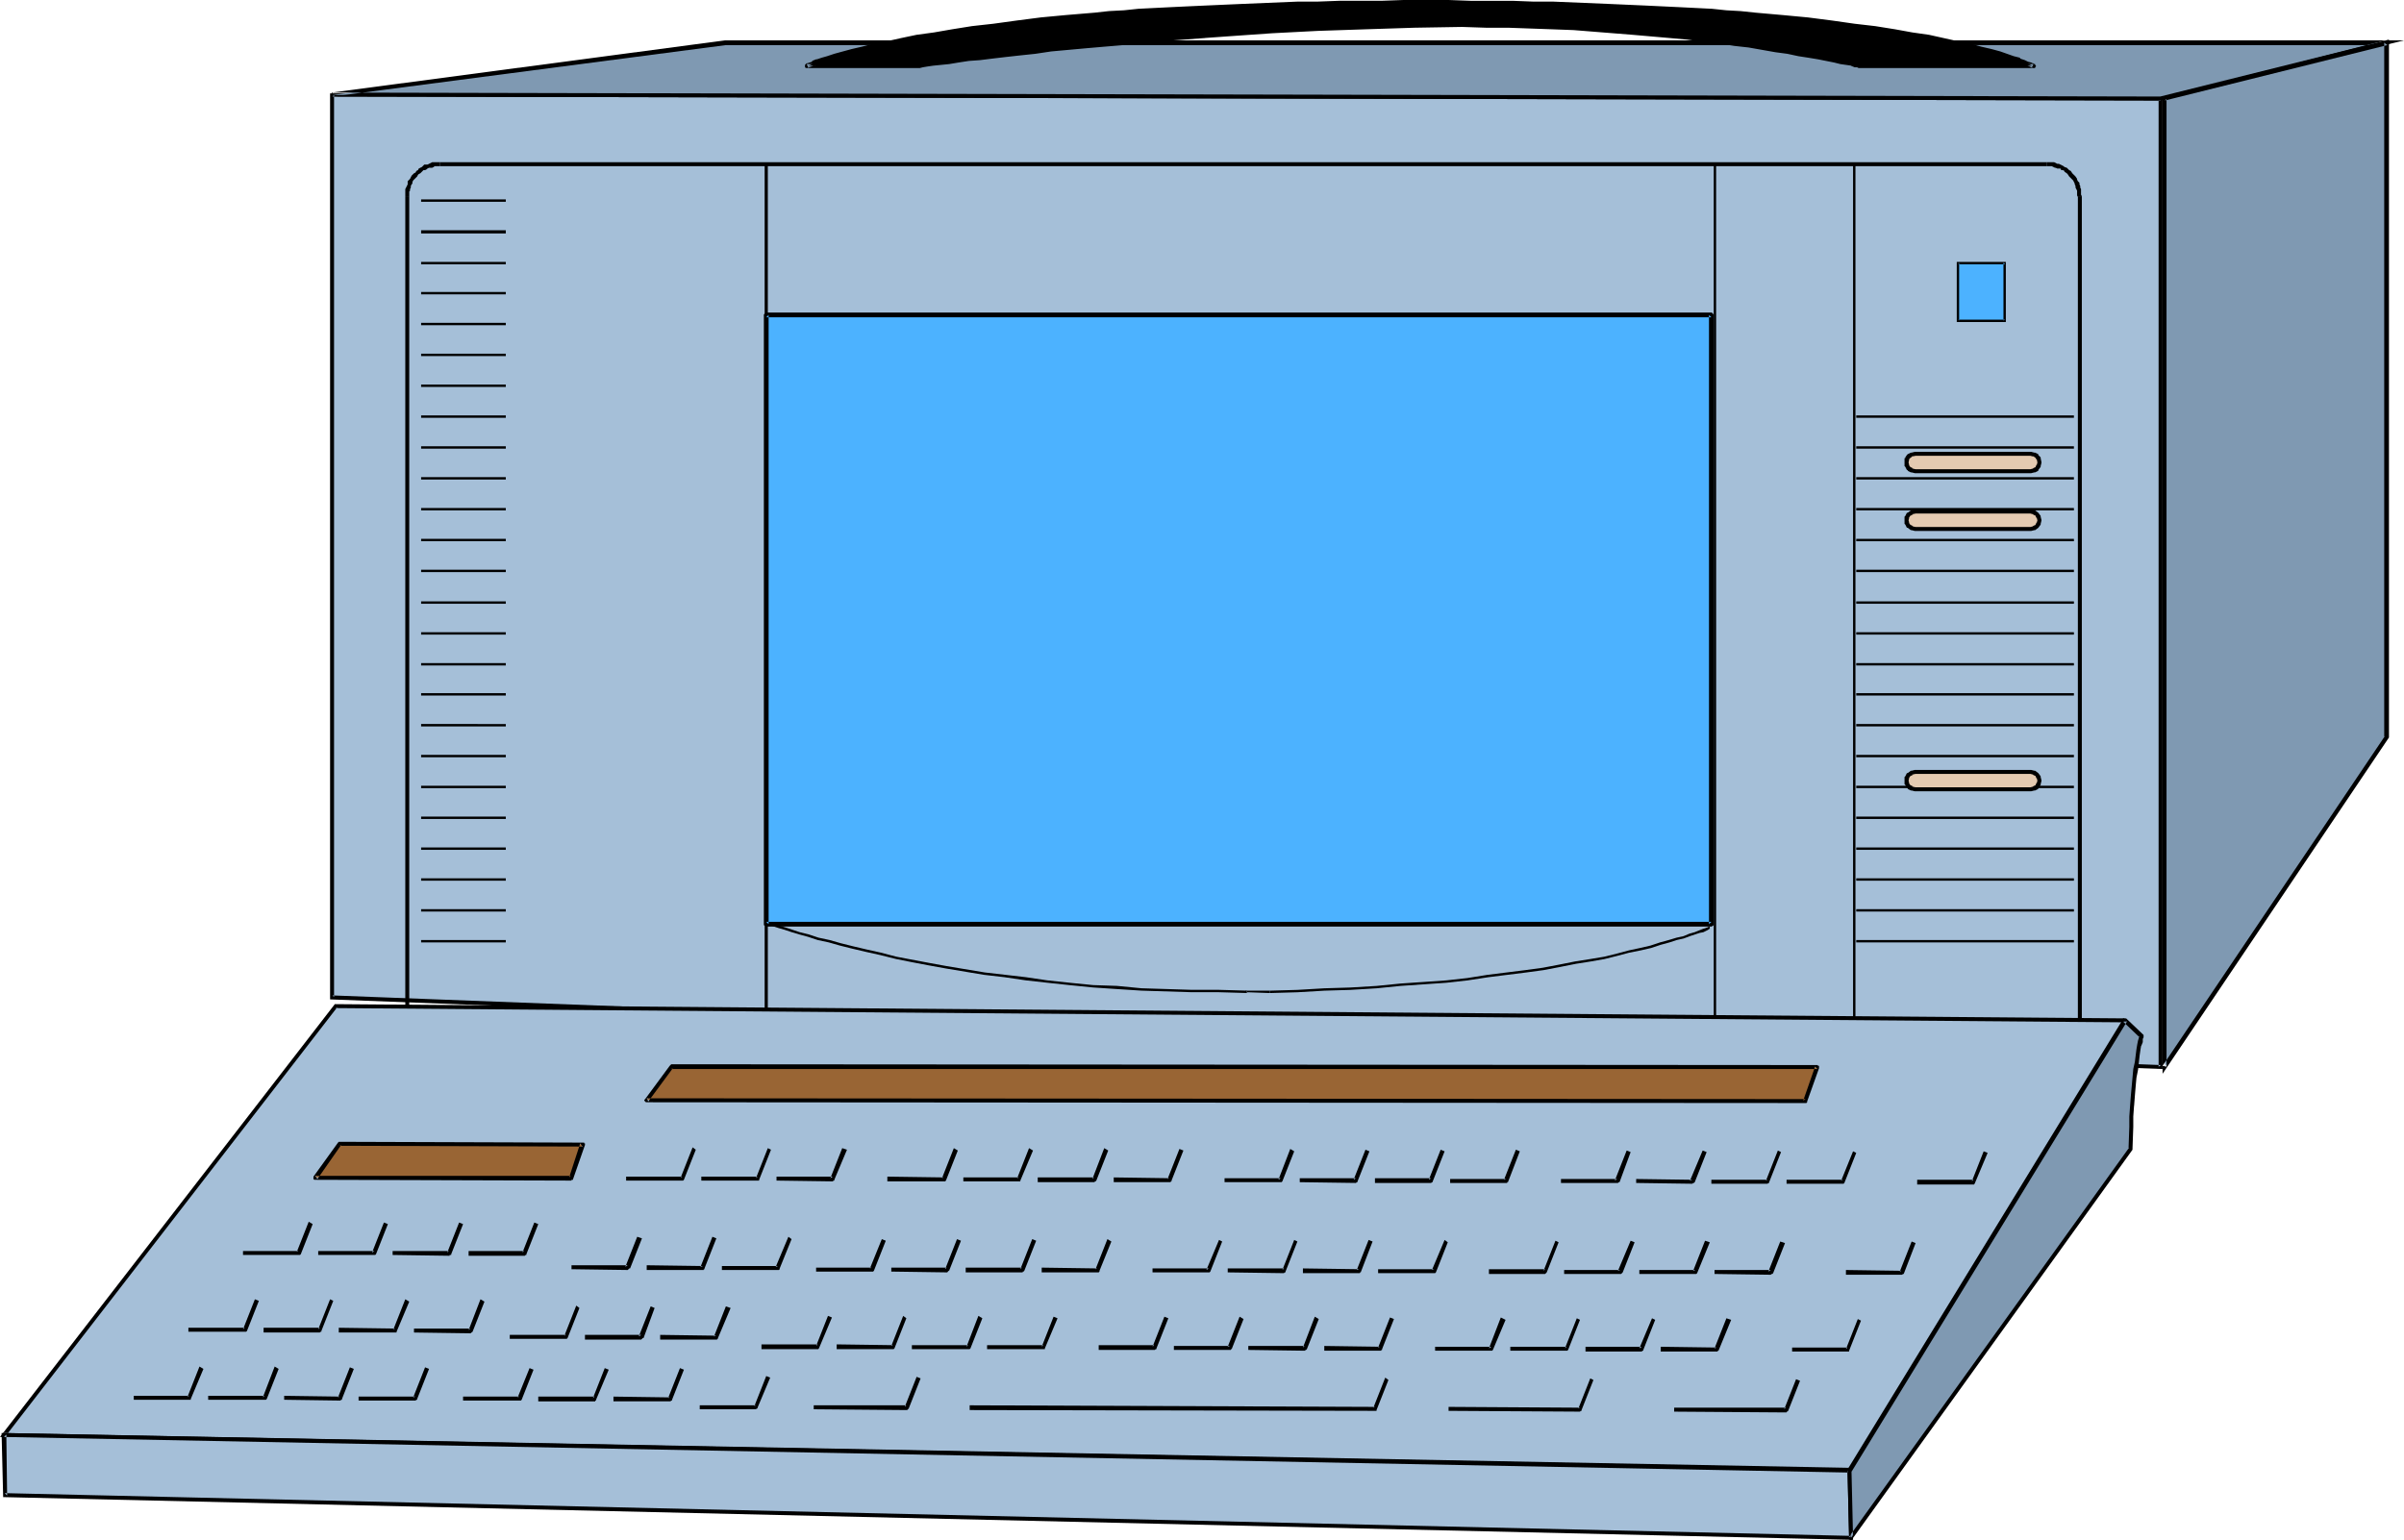 <?xml version="1.0" encoding="UTF-8" standalone="no"?>
<svg
   version="1.0"
   width="129.852mm"
   height="83.2mm"
   id="svg153"
   sodipodi:docname="Chameleon Open.wmf"
   xmlns:inkscape="http://www.inkscape.org/namespaces/inkscape"
   xmlns:sodipodi="http://sodipodi.sourceforge.net/DTD/sodipodi-0.dtd"
   xmlns="http://www.w3.org/2000/svg"
   xmlns:svg="http://www.w3.org/2000/svg">
  <sodipodi:namedview
     id="namedview153"
     pagecolor="#ffffff"
     bordercolor="#000000"
     borderopacity="0.25"
     inkscape:showpageshadow="2"
     inkscape:pageopacity="0.0"
     inkscape:pagecheckerboard="0"
     inkscape:deskcolor="#d1d1d1"
     inkscape:document-units="mm" />
  <defs
     id="defs1">
    <pattern
       id="WMFhbasepattern"
       patternUnits="userSpaceOnUse"
       width="6"
       height="6"
       x="0"
       y="0" />
  </defs>
  <path
     style="fill:#a5bfd8;fill-opacity:1;fill-rule:evenodd;stroke:none"
     d="M 67.872,203.604 V 19.391 L 441.168,20.199 V 217.824 Z"
     id="path1" />
  <path
     style="fill:#000000;fill-opacity:1;fill-rule:evenodd;stroke:none"
     d="m 67.872,203.281 0.323,0.323 V 19.391 l -0.323,0.323 373.296,0.808 -0.485,-0.323 V 217.824 l 0.485,-0.323 L 67.872,203.281 67.387,204.089 441.491,218.309 V 19.714 L 67.387,19.068 V 204.089 Z"
     id="path2" />
  <path
     style="fill:#7f99b2;fill-opacity:1;fill-rule:evenodd;stroke:none"
     d="M 148.187,8.726 67.872,19.391 441.168,20.199 487.223,8.726 Z"
     id="path3" />
  <path
     style="fill:#000000;fill-opacity:1;fill-rule:evenodd;stroke:none"
     d="m 148.187,8.241 h -0.162 L 67.71,18.906 67.872,19.714 441.168,20.522 490.779,8.241 H 148.187 v 0.97 h 339.036 l -0.162,-0.97 -46.056,11.473 h 0.162 L 67.872,18.906 v 0.808 L 148.187,9.211 v 0 z"
     id="path4" />
  <path
     style="fill:#7f99b2;fill-opacity:1;fill-rule:evenodd;stroke:none"
     d="M 441.976,217.824 V 20.199 L 487.223,8.726 V 150.603 Z"
     id="path5" />
  <path
     style="fill:#000000;fill-opacity:1;fill-rule:evenodd;stroke:none"
     d="m 441.491,217.663 0.808,0.162 V 20.199 l -0.323,0.323 45.41,-11.311 -0.646,-0.485 V 150.603 l 0.162,-0.323 -45.41,67.383 v 1.616 l 46.218,-68.676 V 8.08 L 441.491,19.876 V 219.279 Z"
     id="path6" />
  <path
     style="fill:#000000;fill-opacity:1;fill-rule:evenodd;stroke:none"
     d="M 85.971,41.206 H 103.262 V 40.721 H 85.971 Z"
     id="path7" />
  <path
     style="fill:#000000;fill-opacity:1;fill-rule:evenodd;stroke:none"
     d="M 85.971,47.669 H 103.262 V 47.023 H 85.971 Z"
     id="path8" />
  <path
     style="fill:#000000;fill-opacity:1;fill-rule:evenodd;stroke:none"
     d="M 85.971,53.971 H 103.262 V 53.487 H 85.971 Z"
     id="path9" />
  <path
     style="fill:#000000;fill-opacity:1;fill-rule:evenodd;stroke:none"
     d="M 85.971,60.112 H 103.262 V 59.627 H 85.971 Z"
     id="path10" />
  <path
     style="fill:#000000;fill-opacity:1;fill-rule:evenodd;stroke:none"
     d="M 85.971,66.414 H 103.262 V 65.929 H 85.971 Z"
     id="path11" />
  <path
     style="fill:#000000;fill-opacity:1;fill-rule:evenodd;stroke:none"
     d="M 85.971,72.716 H 103.262 V 72.231 H 85.971 Z"
     id="path12" />
  <path
     style="fill:#000000;fill-opacity:1;fill-rule:evenodd;stroke:none"
     d="M 85.971,79.018 H 103.262 V 78.533 H 85.971 Z"
     id="path13" />
  <path
     style="fill:#000000;fill-opacity:1;fill-rule:evenodd;stroke:none"
     d="M 85.971,85.32 H 103.262 V 84.835 H 85.971 Z"
     id="path14" />
  <path
     style="fill:#000000;fill-opacity:1;fill-rule:evenodd;stroke:none"
     d="M 85.971,91.622 H 103.262 V 91.137 H 85.971 Z"
     id="path15" />
  <path
     style="fill:#000000;fill-opacity:1;fill-rule:evenodd;stroke:none"
     d="M 85.971,97.924 H 103.262 V 97.439 H 85.971 Z"
     id="path16" />
  <path
     style="fill:#000000;fill-opacity:1;fill-rule:evenodd;stroke:none"
     d="m 85.971,104.226 h 17.291 v -0.485 H 85.971 Z"
     id="path17" />
  <path
     style="fill:#000000;fill-opacity:1;fill-rule:evenodd;stroke:none"
     d="m 85.971,110.528 h 17.291 v -0.485 H 85.971 Z"
     id="path18" />
  <path
     style="fill:#000000;fill-opacity:1;fill-rule:evenodd;stroke:none"
     d="m 85.971,116.83 h 17.291 v -0.485 H 85.971 Z"
     id="path19" />
  <path
     style="fill:#000000;fill-opacity:1;fill-rule:evenodd;stroke:none"
     d="m 85.971,123.294 h 17.291 v -0.485 H 85.971 Z"
     id="path20" />
  <path
     style="fill:#000000;fill-opacity:1;fill-rule:evenodd;stroke:none"
     d="m 85.971,129.596 h 17.291 v -0.485 H 85.971 Z"
     id="path21" />
  <path
     style="fill:#000000;fill-opacity:1;fill-rule:evenodd;stroke:none"
     d="m 85.971,135.898 h 17.291 v -0.485 H 85.971 Z"
     id="path22" />
  <path
     style="fill:#000000;fill-opacity:1;fill-rule:evenodd;stroke:none"
     d="m 85.971,142.038 h 17.291 v -0.485 H 85.971 Z"
     id="path23" />
  <path
     style="fill:#000000;fill-opacity:1;fill-rule:evenodd;stroke:none"
     d="m 85.971,148.34 h 17.291 v -0.485 H 85.971 Z"
     id="path24" />
  <path
     style="fill:#000000;fill-opacity:1;fill-rule:evenodd;stroke:none"
     d="M 85.971,154.642 H 103.262 V 154.157 H 85.971 Z"
     id="path25" />
  <path
     style="fill:#000000;fill-opacity:1;fill-rule:evenodd;stroke:none"
     d="m 85.971,160.944 h 17.291 v -0.485 H 85.971 Z"
     id="path26" />
  <path
     style="fill:#000000;fill-opacity:1;fill-rule:evenodd;stroke:none"
     d="m 85.971,167.246 h 17.291 v -0.485 H 85.971 Z"
     id="path27" />
  <path
     style="fill:#000000;fill-opacity:1;fill-rule:evenodd;stroke:none"
     d="m 85.971,173.548 h 17.291 v -0.485 H 85.971 Z"
     id="path28" />
  <path
     style="fill:#000000;fill-opacity:1;fill-rule:evenodd;stroke:none"
     d="m 85.971,179.85 h 17.291 v -0.485 H 85.971 Z"
     id="path29" />
  <path
     style="fill:#000000;fill-opacity:1;fill-rule:evenodd;stroke:none"
     d="m 85.971,186.152 h 17.291 v -0.485 H 85.971 Z"
     id="path30" />
  <path
     style="fill:#000000;fill-opacity:1;fill-rule:evenodd;stroke:none"
     d="m 85.971,192.454 h 17.291 v -0.485 H 85.971 Z"
     id="path31" />
  <path
     style="fill:#000000;fill-opacity:1;fill-rule:evenodd;stroke:none"
     d="m 378.952,85.32 h 44.44 v -0.485 h -44.44 z"
     id="path32" />
  <path
     style="fill:#000000;fill-opacity:1;fill-rule:evenodd;stroke:none"
     d="m 378.952,91.622 h 44.44 v -0.485 h -44.44 z"
     id="path33" />
  <path
     style="fill:#000000;fill-opacity:1;fill-rule:evenodd;stroke:none"
     d="m 378.952,97.924 h 44.44 v -0.485 h -44.44 z"
     id="path34" />
  <path
     style="fill:#000000;fill-opacity:1;fill-rule:evenodd;stroke:none"
     d="m 378.952,104.226 h 44.44 v -0.485 h -44.44 z"
     id="path35" />
  <path
     style="fill:#000000;fill-opacity:1;fill-rule:evenodd;stroke:none"
     d="m 378.952,110.528 h 44.44 v -0.485 h -44.44 z"
     id="path36" />
  <path
     style="fill:#000000;fill-opacity:1;fill-rule:evenodd;stroke:none"
     d="m 378.952,116.83 h 44.44 v -0.485 h -44.44 z"
     id="path37" />
  <path
     style="fill:#000000;fill-opacity:1;fill-rule:evenodd;stroke:none"
     d="m 378.952,123.294 h 44.44 v -0.485 h -44.44 z"
     id="path38" />
  <path
     style="fill:#000000;fill-opacity:1;fill-rule:evenodd;stroke:none"
     d="m 378.952,129.596 h 44.44 v -0.485 h -44.44 z"
     id="path39" />
  <path
     style="fill:#000000;fill-opacity:1;fill-rule:evenodd;stroke:none"
     d="m 378.952,135.898 h 44.44 v -0.485 h -44.44 z"
     id="path40" />
  <path
     style="fill:#000000;fill-opacity:1;fill-rule:evenodd;stroke:none"
     d="m 378.952,142.038 h 44.44 v -0.485 h -44.44 z"
     id="path41" />
  <path
     style="fill:#000000;fill-opacity:1;fill-rule:evenodd;stroke:none"
     d="m 378.952,148.34 h 44.44 v -0.485 h -44.44 z"
     id="path42" />
  <path
     style="fill:#000000;fill-opacity:1;fill-rule:evenodd;stroke:none"
     d="m 378.952,154.642 h 44.44 v -0.485 h -44.44 z"
     id="path43" />
  <path
     style="fill:#000000;fill-opacity:1;fill-rule:evenodd;stroke:none"
     d="m 378.952,160.944 h 44.44 v -0.485 h -44.44 z"
     id="path44" />
  <path
     style="fill:#000000;fill-opacity:1;fill-rule:evenodd;stroke:none"
     d="m 378.952,167.246 h 44.44 v -0.485 h -44.44 z"
     id="path45" />
  <path
     style="fill:#000000;fill-opacity:1;fill-rule:evenodd;stroke:none"
     d="m 378.952,173.548 h 44.44 v -0.485 h -44.44 z"
     id="path46" />
  <path
     style="fill:#000000;fill-opacity:1;fill-rule:evenodd;stroke:none"
     d="m 378.952,179.85 h 44.44 v -0.485 h -44.44 z"
     id="path47" />
  <path
     style="fill:#000000;fill-opacity:1;fill-rule:evenodd;stroke:none"
     d="m 378.952,186.152 h 44.44 v -0.485 h -44.44 z"
     id="path48" />
  <path
     style="fill:#000000;fill-opacity:1;fill-rule:evenodd;stroke:none"
     d="m 378.952,192.454 h 44.44 v -0.485 h -44.44 z"
     id="path49" />
  <path
     style="fill:#000000;fill-opacity:1;fill-rule:evenodd;stroke:none"
     d="m 417.897,221.864 h 0.323 v -0.162 h 0.808 0.323 l 0.323,-0.162 h 0.323 l 0.323,-0.162 0.323,-0.162 0.646,-0.323 0.646,-0.323 0.162,-0.162 0.323,-0.162 0.323,-0.323 0.162,-0.162 0.646,-0.808 0.162,-0.323 0.323,-0.323 v -0.323 l 0.162,-0.162 0.162,-0.323 0.162,-0.485 0.162,-0.162 v -0.323 l 0.162,-0.323 v -0.485 -0.646 h 0.162 V 214.754 h -0.808 v -0.162 l -0.162,0.162 v 0.808 0.323 l -0.162,0.323 -0.162,0.323 v 0.323 0.323 l -0.162,0.162 -0.162,0.323 -0.162,0.323 -0.162,0.162 -0.162,0.162 -0.646,0.808 -0.162,0.323 h -0.162 l -0.323,0.162 -0.162,0.323 -0.646,0.323 -0.485,0.162 -0.323,0.162 h -0.323 l -0.162,0.162 -0.323,0.162 h -0.323 -0.808 l -0.323,0.162 h 0.162 z"
     id="path50" />
  <path
     style="fill:#000000;fill-opacity:1;fill-rule:evenodd;stroke:none"
     d="M 425.008,214.754 V 40.236 h -0.808 V 214.754 Z"
     id="path51" />
  <path
     style="fill:#000000;fill-opacity:1;fill-rule:evenodd;stroke:none"
     d="m 425.008,40.236 v -0.162 l -0.162,-0.323 V 38.943 38.62 l -0.162,-0.323 v -0.323 l -0.162,-0.323 v -0.323 l -0.323,-0.323 -0.162,-0.323 v -0.162 l -0.323,-0.485 -0.162,-0.162 -0.162,-0.162 -0.323,-0.323 -0.323,-0.485 -0.323,-0.162 -0.323,-0.323 -0.162,-0.162 -0.485,-0.162 -0.162,-0.162 -0.323,-0.162 -0.323,-0.162 -0.323,-0.162 h -0.323 l -0.323,-0.162 -0.323,-0.162 h -0.323 -1.131 v 0.808 h 0.97 l 0.323,0.162 0.323,0.162 h 0.162 l 0.323,0.162 h 0.485 0.162 l 0.162,0.323 h 0.323 l 0.323,0.162 v 0.162 l 0.485,0.323 0.162,0.162 0.323,0.485 0.162,0.162 0.323,0.323 0.162,0.162 0.162,0.162 0.162,0.323 0.162,0.323 v 0.162 l 0.162,0.323 v 0.323 l 0.162,0.323 0.162,0.323 v 0.162 0.808 l 0.162,0.323 v 0 z"
     id="path52" />
  <path
     style="fill:#000000;fill-opacity:1;fill-rule:evenodd;stroke:none"
     d="M 417.897,33.126 H 89.849 v 0.808 H 417.897 Z"
     id="path53" />
  <path
     style="fill:#000000;fill-opacity:1;fill-rule:evenodd;stroke:none"
     d="M 89.849,33.126 H 88.557 88.234 l -0.323,0.162 -0.323,0.162 -0.323,0.162 h -0.162 -0.485 l -0.323,0.323 -0.162,0.162 -0.323,0.162 -0.323,0.162 -0.162,0.323 -0.323,0.162 -0.162,0.323 -0.323,0.162 -0.323,0.323 -0.162,0.162 -0.162,0.323 -0.162,0.323 -0.162,0.162 -0.323,0.323 v 0.485 0.162 l -0.162,0.323 -0.162,0.323 -0.162,0.323 v 0.323 1.293 h 0.808 v -1.131 l 0.162,-0.162 V 38.62 l 0.162,-0.323 v -0.323 l 0.162,-0.323 0.162,-0.162 v -0.323 l 0.162,-0.323 0.162,-0.162 0.162,-0.162 0.323,-0.323 0.162,-0.162 0.162,-0.323 0.162,-0.162 0.323,-0.162 0.323,-0.323 0.162,-0.162 0.162,-0.162 h 0.323 l 0.323,-0.162 0.162,-0.162 0.323,-0.162 h 0.162 0.485 l 0.323,-0.162 0.162,-0.162 h 1.131 z"
     id="path54" />
  <path
     style="fill:#000000;fill-opacity:1;fill-rule:evenodd;stroke:none"
     d="M 82.739,40.236 V 214.754 h 0.808 V 40.236 Z"
     id="path55" />
  <path
     style="fill:#000000;fill-opacity:1;fill-rule:evenodd;stroke:none"
     d="m 82.739,214.754 v 0.97 0.485 l 0.162,0.323 0.162,0.323 v 0.162 l 0.162,0.485 0.162,0.323 0.162,0.162 0.162,0.323 0.162,0.323 0.162,0.323 0.323,0.323 0.162,0.162 0.323,0.323 0.162,0.162 0.323,0.323 0.162,0.162 0.323,0.162 0.485,0.323 0.97,0.485 0.323,0.162 h 0.323 l 0.323,0.162 h 0.323 0.808 l 0.323,0.162 h 0.162 v -0.808 0 l -0.323,-0.162 H 88.718 88.557 l -0.323,-0.162 -0.485,-0.162 h -0.162 l -0.808,-0.323 -0.162,-0.162 -0.323,-0.162 -0.323,-0.323 -0.162,-0.162 h -0.323 l -0.162,-0.323 -0.162,-0.323 -0.162,-0.162 -0.323,-0.323 -0.162,-0.162 -0.162,-0.162 -0.162,-0.323 -0.162,-0.323 v -0.162 -0.323 l -0.162,-0.323 -0.162,-0.323 v -0.323 l -0.162,-0.323 V 214.754 Z"
     id="path56" />
  <path
     style="fill:#000000;fill-opacity:1;fill-rule:evenodd;stroke:none"
     d="M 89.849,221.864 H 417.897 v -0.808 H 89.849 Z"
     id="path57" />
  <path
     style="fill:#000000;fill-opacity:1;fill-rule:evenodd;stroke:none"
     d="M 156.752,222.672 V 33.611 h -0.646 v 189.061 z"
     id="path58" />
  <path
     style="fill:#000000;fill-opacity:1;fill-rule:evenodd;stroke:none"
     d="M 350.348,222.672 V 33.611 h -0.485 v 189.061 z"
     id="path59" />
  <path
     style="fill:#000000;fill-opacity:1;fill-rule:evenodd;stroke:none"
     d="M 378.79,222.672 V 33.611 h -0.485 v 189.061 z"
     id="path60" />
  <path
     style="fill:#4cb2ff;fill-opacity:1;fill-rule:evenodd;stroke:none"
     d="M 409.332,65.444 V 53.648 h -9.534 v 11.796 z"
     id="path61" />
  <path
     style="fill:#000000;fill-opacity:1;fill-rule:evenodd;stroke:none"
     d="M 409.494,65.767 V 53.487 h -10.019 v 12.281 h 10.019 l -0.162,-0.485 h -9.534 l 0.162,0.162 V 53.648 l -0.162,0.323 h 9.534 l -0.323,-0.323 v 11.796 l 0.323,-0.162 z"
     id="path62" />
  <path
     style="fill:#000000;fill-opacity:1;fill-rule:evenodd;stroke:none"
     d="m 156.429,188.576 v 0 l 0.323,0.162 0.485,0.162 0.808,0.323 0.97,0.323 1.131,0.323 1.454,0.485 1.616,0.485 1.778,0.485 1.939,0.646 2.262,0.485 2.262,0.646 2.586,0.646 2.747,0.646 2.909,0.646 3.232,0.808 3.232,0.646 3.394,0.646 3.555,0.646 7.757,1.293 4.202,0.485 4.363,0.646 4.363,0.485 4.525,0.485 4.848,0.485 4.848,0.323 5.01,0.323 10.342,0.323 h 5.494 l 5.656,0.162 v -0.485 l -5.656,-0.162 h -5.494 l -10.342,-0.323 -5.01,-0.485 -4.848,-0.162 -4.848,-0.485 -4.525,-0.485 -4.363,-0.646 -4.202,-0.485 -4.202,-0.485 -7.757,-1.293 -3.555,-0.646 -3.394,-0.646 -3.394,-0.646 -3.07,-0.808 -2.909,-0.646 -2.747,-0.646 -2.586,-0.646 -2.262,-0.646 -2.262,-0.485 -1.939,-0.646 -1.939,-0.485 -1.454,-0.485 -1.454,-0.485 -1.131,-0.323 -0.97,-0.323 -0.808,-0.323 -0.485,-0.162 -0.485,-0.162 v 0 z"
     id="path63" />
  <path
     style="fill:#000000;fill-opacity:1;fill-rule:evenodd;stroke:none"
     d="m 254.52,202.796 0.162,-0.162 v 0 l 4.525,0.162 v -0.485 h -4.848 l -0.162,0.323 0.323,-0.323 z"
     id="path64" />
  <path
     style="fill:#000000;fill-opacity:1;fill-rule:evenodd;stroke:none"
     d="m 259.206,202.796 5.656,-0.162 5.494,-0.323 5.333,-0.162 5.333,-0.323 4.848,-0.485 4.686,-0.323 4.686,-0.323 4.363,-0.485 4.202,-0.646 3.878,-0.485 3.878,-0.485 3.555,-0.485 3.394,-0.646 3.232,-0.646 3.07,-0.485 2.747,-0.485 2.586,-0.646 2.424,-0.646 2.424,-0.485 2.101,-0.485 1.939,-0.646 1.778,-0.485 1.454,-0.485 1.454,-0.323 1.293,-0.485 0.97,-0.323 0.97,-0.323 0.808,-0.162 0.646,-0.323 0.323,-0.162 0.162,-0.162 h 0.162 v -0.485 0 h -0.162 l -0.323,0.162 -0.485,0.162 -0.485,0.162 -0.808,0.323 -0.808,0.323 -1.131,0.323 -1.131,0.485 -1.454,0.323 -1.616,0.485 -1.778,0.485 -1.939,0.646 -2.101,0.485 -2.262,0.485 -2.424,0.646 -2.586,0.646 -2.909,0.485 -3.07,0.485 -3.232,0.646 -3.394,0.646 -3.555,0.485 -3.878,0.485 -3.878,0.485 -4.04,0.646 -4.363,0.485 -4.686,0.323 -4.686,0.323 -4.848,0.485 -5.333,0.323 -5.333,0.162 -5.494,0.323 -5.656,0.162 z"
     id="path65" />
  <path
     style="fill:#a5bfd8;fill-opacity:1;fill-rule:evenodd;stroke:none"
     d="M 377.659,300.235 0.808,292.964 68.518,205.382 433.734,208.29 Z"
     id="path66" />
  <path
     style="fill:#000000;fill-opacity:1;fill-rule:evenodd;stroke:none"
     d="M 377.659,299.751 0.808,292.641 l 0.323,0.646 67.71,-87.582 -0.323,0.162 365.216,2.909 v -0.808 L 68.357,205.059 0,293.449 l 377.659,7.272 z"
     id="path67" />
  <path
     style="fill:#a5bfd8;fill-opacity:1;fill-rule:evenodd;stroke:none"
     d="M 377.659,300.235 0.808,292.964 0.97,305.406 377.82,314.132 Z"
     id="path68" />
  <path
     style="fill:#000000;fill-opacity:1;fill-rule:evenodd;stroke:none"
     d="M 377.982,299.912 0.323,292.641 l 0.323,13.089 377.659,8.726 -0.323,-14.543 -0.808,0.323 0.323,13.897 0.323,-0.485 -376.851,-8.726 0.485,0.485 -0.162,-12.442 -0.485,0.485 376.851,7.272 -0.485,-0.485 z"
     id="path69" />
  <path
     style="fill:#7f99b2;fill-opacity:1;fill-rule:evenodd;stroke:none"
     d="m 433.734,208.29 3.394,3.232 v 0.162 l -0.162,0.323 v 0.646 l -0.162,0.808 -0.162,0.97 -0.162,1.131 -0.323,1.293 -0.162,1.616 -0.162,1.616 -0.162,1.778 -0.323,1.939 -0.162,1.939 v 2.262 l -0.162,2.101 v 4.525 l -57.206,79.503 -0.162,-13.897 z"
     id="path70" />
  <path
     style="fill:#000000;fill-opacity:1;fill-rule:evenodd;stroke:none"
     d="m 434.219,208.614 h -0.808 l 3.394,3.232 -0.162,-0.323 v 0.162 -0.162 0.323 0.162 l -0.162,0.485 v 0 l -0.162,0.808 v 0 l -0.162,0.97 -0.162,1.293 -0.162,1.293 -0.323,1.454 -0.162,1.777 -0.162,1.778 -0.162,1.778 -0.162,2.101 v 0 l -0.162,2.262 v 2.101 l -0.162,4.525 0.162,-0.323 -57.206,79.503 0.808,0.323 -0.323,-13.897 v 0.323 l 56.237,-91.945 -0.808,-0.485 -56.237,91.945 v 0 0 0.162 l 0.323,13.897 v 0 0.162 0 l 0.162,0.162 v 0 h 0.162 0.162 v 0 h 0.162 v -0.162 l 57.206,-79.503 v 0 -0.162 l 0.162,-4.525 v -2.101 l 0.162,-2.262 v 0.162 l 0.162,-2.101 0.162,-1.939 0.162,-1.778 0.323,-1.616 0.162,-1.454 0.162,-1.454 0.162,-1.131 0.162,-0.97 v 0.162 l 0.323,-0.808 v -0.162 -0.646 0.162 l 0.162,-0.323 v -0.162 -0.162 -0.162 l -0.162,-0.162 v 0 l -3.394,-3.232 v 0 h -0.162 -0.162 -0.162 v 0 h -0.162 v 0.162 z"
     id="path71" />
  <path
     style="fill:#000000;fill-opacity:1;fill-rule:evenodd;stroke:none"
     d="m 404.969,235.114 -2.424,6.14 0.323,-0.323 h -11.474 v 0.97 h 11.474 0.162 v -0.162 h 0.162 v -0.162 0 l 2.586,-6.14 z"
     id="path72" />
  <path
     style="fill:#996534;fill-opacity:1;fill-rule:evenodd;stroke:none"
     d="m 118.937,233.66 -2.424,6.948 -52.197,-0.162 5.01,-6.948 z"
     id="path73" />
  <path
     style="fill:#000000;fill-opacity:1;fill-rule:evenodd;stroke:none"
     d="m 118.937,234.145 -0.485,-0.646 -2.262,6.948 0.323,-0.323 H 64.317 l 0.485,0.646 4.848,-6.948 -0.323,0.162 49.611,0.162 v -0.808 l -49.611,-0.162 v 0 h -0.162 l -0.162,0.162 v 0 l -5.01,6.948 v 0 0.162 0.162 0 0.162 l 0.162,0.162 h 0.162 v 0 l 52.197,0.162 h 0.162 v -0.162 h 0.162 0.162 v -0.162 l 2.424,-6.948 v -0.162 -0.162 h -0.162 v -0.162 0 h -0.162 -0.162 z"
     id="path74" />
  <path
     style="fill:#996534;fill-opacity:1;fill-rule:evenodd;stroke:none"
     d="m 371.033,217.986 -2.424,6.948 -236.582,-0.323 5.01,-6.787 z"
     id="path75" />
  <path
     style="fill:#000000;fill-opacity:1;fill-rule:evenodd;stroke:none"
     d="m 371.033,218.309 -0.485,-0.485 -2.424,6.948 0.485,-0.323 -236.582,-0.162 0.323,0.646 5.01,-6.787 -0.323,0.162 h 233.997 v -0.808 l -233.997,-0.162 v 0 l -0.162,0.162 v 0 l -0.162,0.162 -5.01,6.787 v 0 l -0.162,0.162 v 0 0.162 l 0.162,0.162 v 0 l 0.162,0.162 v 0 h 0.162 l 236.582,0.162 v 0 h 0.162 v 0 l 0.162,-0.162 v -0.162 l 2.424,-6.787 v -0.162 -0.162 0 -0.162 h -0.162 l -0.162,-0.162 v 0 z"
     id="path76" />
  <path
     style="fill:#000000;fill-opacity:1;fill-rule:evenodd;stroke:none"
     d="m 378.305,235.114 -2.424,5.979 0.323,-0.162 h -11.474 v 0.808 h 11.474 v 0 h 0.162 v 0 l 0.162,-0.162 v 0 l 2.424,-6.14 z"
     id="path77" />
  <path
     style="fill:#000000;fill-opacity:1;fill-rule:evenodd;stroke:none"
     d="m 362.953,234.953 -2.424,6.14 0.323,-0.162 h -11.474 v 0.808 h 11.474 v 0 l 0.162,-0.162 v 0 h 0.162 v -0.162 l 2.424,-6.14 z"
     id="path78" />
  <path
     style="fill:#000000;fill-opacity:1;fill-rule:evenodd;stroke:none"
     d="m 347.601,234.953 -2.586,6.14 0.485,-0.162 -11.474,-0.162 v 0.808 l 11.474,0.162 v 0 l 0.162,-0.162 h 0.162 v 0 l 0.162,-0.162 2.424,-6.14 z"
     id="path79" />
  <path
     style="fill:#000000;fill-opacity:1;fill-rule:evenodd;stroke:none"
     d="m 332.088,234.953 -2.424,6.14 0.485,-0.323 h -11.474 v 0.808 h 11.474 v 0 h 0.162 v 0 l 0.162,-0.162 h 0.162 l 2.262,-6.14 z"
     id="path80" />
  <path
     style="fill:#000000;fill-opacity:1;fill-rule:evenodd;stroke:none"
     d="m 309.464,234.791 -2.424,6.14 0.485,-0.162 h -11.474 v 0.808 h 11.474 v 0 h 0.162 v -0.162 h 0.162 v 0 l 2.424,-6.302 z"
     id="path81" />
  <path
     style="fill:#000000;fill-opacity:1;fill-rule:evenodd;stroke:none"
     d="m 294.112,234.791 -2.424,6.14 0.485,-0.323 h -11.474 v 0.97 h 11.474 v 0 l 0.162,-0.162 v 0 h 0.162 v -0.162 l 2.424,-6.14 z"
     id="path82" />
  <path
     style="fill:#000000;fill-opacity:1;fill-rule:evenodd;stroke:none"
     d="m 278.76,234.791 -2.424,6.14 0.485,-0.323 H 265.347 v 0.808 l 11.474,0.162 v 0 l 0.162,-0.162 v 0 h 0.162 v -0.162 l 2.424,-6.14 z"
     id="path83" />
  <path
     style="fill:#000000;fill-opacity:1;fill-rule:evenodd;stroke:none"
     d="m 263.408,234.63 -2.424,6.302 0.485,-0.323 h -11.474 v 0.808 h 11.474 v 0 h 0.162 v 0 l 0.162,-0.162 v 0 l 2.424,-6.14 z"
     id="path84" />
  <path
     style="fill:#000000;fill-opacity:1;fill-rule:evenodd;stroke:none"
     d="m 240.784,234.63 -2.424,6.14 0.323,-0.162 -11.312,-0.162 v 0.97 h 11.312 0.162 0.162 v -0.162 h 0.162 v -0.162 l 2.424,-6.14 z"
     id="path85" />
  <path
     style="fill:#000000;fill-opacity:1;fill-rule:evenodd;stroke:none"
     d="m 225.432,234.468 -2.424,6.302 0.323,-0.323 h -11.474 v 0.97 h 11.474 0.162 v -0.162 h 0.162 l 0.162,-0.162 v 0 l 2.424,-6.14 z"
     id="path86" />
  <path
     style="fill:#000000;fill-opacity:1;fill-rule:evenodd;stroke:none"
     d="m 210.08,234.468 -2.424,6.14 0.323,-0.162 h -11.312 v 0.808 h 11.312 0.162 v 0 h 0.162 v -0.162 0 l 2.586,-6.14 z"
     id="path87" />
  <path
     style="fill:#000000;fill-opacity:1;fill-rule:evenodd;stroke:none"
     d="m 194.728,234.468 -2.424,6.14 0.323,-0.162 -11.474,-0.162 v 0.97 h 11.474 0.162 0.162 v 0 l 0.162,-0.162 v 0 l 2.424,-6.14 z"
     id="path88" />
  <path
     style="fill:#000000;fill-opacity:1;fill-rule:evenodd;stroke:none"
     d="m 379.275,269.372 -2.424,6.14 0.323,-0.323 h -11.312 v 0.808 h 11.312 v 0 h 0.162 0.162 v -0.162 0 l 2.424,-6.14 z"
     id="path89" />
  <path
     style="fill:#000000;fill-opacity:1;fill-rule:evenodd;stroke:none"
     d="m 352.449,269.21 -2.424,6.14 0.485,-0.162 -11.474,-0.162 v 0.97 H 350.51 v 0 h 0.162 v -0.162 h 0.162 v 0 l 2.586,-6.302 z"
     id="path90" />
  <path
     style="fill:#000000;fill-opacity:1;fill-rule:evenodd;stroke:none"
     d="m 337.259,269.21 -2.586,6.14 0.485,-0.323 h -11.474 v 0.97 h 11.474 v 0 l 0.162,-0.162 v 0 h 0.162 v -0.162 l 2.424,-6.14 z"
     id="path91" />
  <path
     style="fill:#000000;fill-opacity:1;fill-rule:evenodd;stroke:none"
     d="m 321.907,269.21 -2.424,6.14 0.323,-0.323 h -11.474 v 0.808 h 11.474 v 0 h 0.162 v 0 l 0.162,-0.162 v 0 l 2.424,-6.14 z"
     id="path92" />
  <path
     style="fill:#000000;fill-opacity:1;fill-rule:evenodd;stroke:none"
     d="m 306.393,269.048 -2.424,6.302 0.485,-0.323 h -11.474 v 0.808 h 11.474 v 0 h 0.162 v 0 l 0.162,-0.162 v 0 l 2.586,-6.14 z"
     id="path93" />
  <path
     style="fill:#000000;fill-opacity:1;fill-rule:evenodd;stroke:none"
     d="m 283.769,269.048 -2.424,6.14 0.323,-0.162 -11.312,-0.162 v 0.97 h 11.312 0.162 0.162 v -0.162 h 0.162 v -0.162 l 2.424,-6.14 z"
     id="path94" />
  <path
     style="fill:#000000;fill-opacity:1;fill-rule:evenodd;stroke:none"
     d="m 268.417,268.887 -2.424,6.302 0.323,-0.323 h -11.474 v 0.808 l 11.474,0.162 h 0.162 v -0.162 h 0.162 l 0.162,-0.162 v 0 l 2.424,-6.14 z"
     id="path95" />
  <path
     style="fill:#000000;fill-opacity:1;fill-rule:evenodd;stroke:none"
     d="m 253.065,268.887 -2.424,6.14 0.485,-0.162 h -11.474 v 0.808 h 11.474 v 0 h 0.162 v -0.162 h 0.162 v 0 l 2.424,-6.14 z"
     id="path96" />
  <path
     style="fill:#000000;fill-opacity:1;fill-rule:evenodd;stroke:none"
     d="m 237.713,268.887 -2.424,6.14 0.323,-0.323 h -11.312 v 0.97 h 11.312 0.162 l 0.162,-0.162 v 0 h 0.162 v -0.162 l 2.424,-6.14 z"
     id="path97" />
  <path
     style="fill:#000000;fill-opacity:1;fill-rule:evenodd;stroke:none"
     d="m 215.089,268.887 -2.424,6.14 0.323,-0.323 h -11.474 v 0.808 h 11.474 0.162 v 0 h 0.162 v -0.162 0 l 2.586,-6.14 z"
     id="path98" />
  <path
     style="fill:#000000;fill-opacity:1;fill-rule:evenodd;stroke:none"
     d="m 199.737,268.725 -2.424,6.302 0.323,-0.323 h -11.474 v 0.808 h 11.474 0.162 0.162 v 0 l 0.162,-0.162 v 0 l 2.424,-6.14 z"
     id="path99" />
  <path
     style="fill:#000000;fill-opacity:1;fill-rule:evenodd;stroke:none"
     d="m 184.385,268.725 -2.424,6.14 0.323,-0.162 -11.474,-0.162 v 0.97 h 11.474 v 0 h 0.162 v 0 l 0.162,-0.162 v 0 l 2.424,-6.14 z"
     id="path100" />
  <path
     style="fill:#000000;fill-opacity:1;fill-rule:evenodd;stroke:none"
     d="m 169.033,268.725 -2.424,6.14 0.323,-0.323 h -11.474 v 0.97 h 11.474 0.162 v -0.162 h 0.162 v 0 -0.162 l 2.586,-6.14 z"
     id="path101" />
  <path
     style="fill:#000000;fill-opacity:1;fill-rule:evenodd;stroke:none"
     d="m 366.67,281.653 -2.424,6.14 0.323,-0.323 h -22.786 v 0.808 l 22.786,0.162 h 0.162 v -0.162 h 0.162 l 0.162,-0.162 v 0 l 2.424,-6.14 z"
     id="path102" />
  <path
     style="fill:#000000;fill-opacity:1;fill-rule:evenodd;stroke:none"
     d="m 324.654,281.491 -2.424,6.14 0.323,-0.162 -26.826,-0.162 v 0.808 l 26.826,0.162 v 0 l 0.162,-0.162 v 0 h 0.162 v -0.162 l 2.424,-6.14 z"
     id="path103" />
  <path
     style="fill:#000000;fill-opacity:1;fill-rule:evenodd;stroke:none"
     d="m 282.8,281.329 -2.424,6.14 0.323,-0.162 -82.739,-0.323 v 0.97 l 82.739,0.162 v 0 h 0.162 0.162 v -0.162 0 l 2.424,-6.14 z"
     id="path104" />
  <path
     style="fill:#000000;fill-opacity:1;fill-rule:evenodd;stroke:none"
     d="m 187.133,281.168 -2.424,6.14 0.323,-0.323 h -18.907 v 0.808 l 18.907,0.162 h 0.162 l 0.162,-0.162 v 0 l 0.162,-0.162 v 0 l 2.424,-6.14 z"
     id="path105" />
  <path
     style="fill:#000000;fill-opacity:1;fill-rule:evenodd;stroke:none"
     d="m 156.429,281.006 -2.424,6.14 0.323,-0.162 h -11.474 v 0.808 h 11.474 v 0 l 0.162,-0.162 h 0.162 v 0 -0.162 l 2.586,-6.14 z"
     id="path106" />
  <path
     style="fill:#000000;fill-opacity:1;fill-rule:evenodd;stroke:none"
     d="m 98.091,265.332 -2.424,6.302 0.323,-0.323 H 84.517 v 0.808 l 11.474,0.162 h 0.162 v -0.162 h 0.162 l 0.162,-0.162 v 0 l 2.424,-6.14 z"
     id="path107" />
  <path
     style="fill:#000000;fill-opacity:1;fill-rule:evenodd;stroke:none"
     d="m 82.739,265.332 -2.424,6.14 0.323,-0.162 -11.474,-0.162 v 0.97 h 11.474 0.162 v 0 h 0.162 v -0.162 0 l 2.586,-6.14 z"
     id="path108" />
  <path
     style="fill:#000000;fill-opacity:1;fill-rule:evenodd;stroke:none"
     d="m 67.387,265.332 -2.424,6.14 0.323,-0.323 H 53.813 v 0.97 h 11.474 v 0 l 0.162,-0.162 h 0.162 v 0 -0.162 l 2.424,-6.14 z"
     id="path109" />
  <path
     style="fill:#000000;fill-opacity:1;fill-rule:evenodd;stroke:none"
     d="m 52.035,265.332 -2.424,6.14 0.323,-0.323 H 38.461 v 0.808 h 11.474 0.162 v 0 h 0.162 l 0.162,-0.162 v 0 l 2.424,-6.14 z"
     id="path110" />
  <path
     style="fill:#000000;fill-opacity:1;fill-rule:evenodd;stroke:none"
     d="m 390.264,253.536 -2.424,6.14 0.323,-0.162 -11.312,-0.162 v 0.97 h 11.312 0.162 v 0 l 0.162,-0.162 h 0.162 v 0 l 2.424,-6.302 z"
     id="path111" />
  <path
     style="fill:#000000;fill-opacity:1;fill-rule:evenodd;stroke:none"
     d="m 363.438,253.536 -2.424,6.14 0.485,-0.323 H 350.025 v 0.808 l 11.474,0.162 v 0 l 0.162,-0.162 v 0 h 0.162 l 0.162,-0.162 2.424,-6.14 z"
     id="path112" />
  <path
     style="fill:#000000;fill-opacity:1;fill-rule:evenodd;stroke:none"
     d="m 348.086,253.374 -2.424,6.14 0.485,-0.162 h -11.474 v 0.808 h 11.474 v 0 h 0.162 v 0 l 0.162,-0.162 v 0 l 2.586,-6.302 z"
     id="path113" />
  <path
     style="fill:#000000;fill-opacity:1;fill-rule:evenodd;stroke:none"
     d="m 332.896,253.374 -2.586,6.14 0.485,-0.162 h -11.474 v 0.808 h 11.474 v 0 h 0.162 l 0.162,-0.162 v 0 l 0.162,-0.162 2.424,-6.14 z"
     id="path114" />
  <path
     style="fill:#000000;fill-opacity:1;fill-rule:evenodd;stroke:none"
     d="m 317.544,253.374 -2.424,6.14 0.323,-0.323 h -11.474 v 0.97 h 11.474 v 0 l 0.162,-0.162 v 0 l 0.162,-0.162 v 0 l 2.424,-6.14 z"
     id="path115" />
  <path
     style="fill:#000000;fill-opacity:1;fill-rule:evenodd;stroke:none"
     d="m 294.92,253.213 -2.586,6.14 0.485,-0.162 h -11.474 v 0.808 h 11.474 v 0 h 0.162 v 0 l 0.162,-0.162 v 0 l 2.424,-6.14 z"
     id="path116" />
  <path
     style="fill:#000000;fill-opacity:1;fill-rule:evenodd;stroke:none"
     d="m 279.406,253.213 -2.424,6.14 0.485,-0.162 -11.474,-0.162 v 0.97 h 11.474 v 0 h 0.162 v -0.162 h 0.162 v 0 l 2.424,-6.302 z"
     id="path117" />
  <path
     style="fill:#000000;fill-opacity:1;fill-rule:evenodd;stroke:none"
     d="m 264.216,253.213 -2.424,6.14 0.323,-0.323 h -11.474 v 0.808 l 11.474,0.162 v 0 l 0.162,-0.162 v 0 h 0.162 v -0.162 l 2.424,-6.14 z"
     id="path118" />
  <path
     style="fill:#000000;fill-opacity:1;fill-rule:evenodd;stroke:none"
     d="m 248.864,253.213 -2.586,6.14 0.485,-0.323 h -11.474 v 0.808 h 11.474 v 0 h 0.162 v 0 l 0.162,-0.162 v 0 l 2.424,-6.14 z"
     id="path119" />
  <path
     style="fill:#000000;fill-opacity:1;fill-rule:evenodd;stroke:none"
     d="m 226.078,253.051 -2.424,6.14 0.323,-0.162 -11.312,-0.162 v 0.97 h 11.312 0.162 0.162 v 0 l 0.162,-0.162 v -0.162 l 2.424,-5.979 z"
     id="path120" />
  <path
     style="fill:#000000;fill-opacity:1;fill-rule:evenodd;stroke:none"
     d="m 210.726,253.051 -2.424,6.14 0.323,-0.323 h -11.474 v 0.97 h 11.474 0.162 v -0.162 h 0.162 l 0.162,-0.162 v 0 l 2.424,-6.14 z"
     id="path121" />
  <path
     style="fill:#000000;fill-opacity:1;fill-rule:evenodd;stroke:none"
     d="m 195.374,253.051 -2.424,6.14 0.323,-0.323 h -11.312 v 0.808 l 11.312,0.162 h 0.162 v -0.162 h 0.162 v -0.162 h 0.162 l 2.424,-6.14 z"
     id="path122" />
  <path
     style="fill:#000000;fill-opacity:1;fill-rule:evenodd;stroke:none"
     d="m 180.022,253.051 -2.424,5.979 0.323,-0.162 h -11.312 v 0.808 h 11.312 0.162 0.162 v 0 l 0.162,-0.162 v 0 l 2.424,-6.14 z"
     id="path123" />
  <path
     style="fill:#000000;fill-opacity:1;fill-rule:evenodd;stroke:none"
     d="m 109.08,249.658 -2.424,6.14 0.323,-0.323 H 95.667 v 0.97 h 11.312 0.162 l 0.162,-0.162 v 0 h 0.162 v -0.162 l 2.424,-6.14 z"
     id="path124" />
  <path
     style="fill:#000000;fill-opacity:1;fill-rule:evenodd;stroke:none"
     d="m 93.728,249.658 -2.424,6.14 0.323,-0.323 H 80.154 v 0.808 l 11.474,0.162 h 0.162 v -0.162 h 0.162 0.162 v -0.162 l 2.424,-6.14 z"
     id="path125" />
  <path
     style="fill:#000000;fill-opacity:1;fill-rule:evenodd;stroke:none"
     d="m 78.376,249.658 -2.424,6.14 0.485,-0.323 H 64.963 v 0.808 h 11.474 v 0 h 0.162 v 0 l 0.162,-0.162 v 0 l 2.424,-6.14 z"
     id="path126" />
  <path
     style="fill:#000000;fill-opacity:1;fill-rule:evenodd;stroke:none"
     d="m 63.024,249.496 -2.424,6.14 0.323,-0.162 H 49.611 v 0.808 h 11.312 0.162 0.162 v 0 l 0.162,-0.162 v 0 l 2.424,-6.14 z"
     id="path127" />
  <path
     style="fill:#000000;fill-opacity:1;fill-rule:evenodd;stroke:none"
     d="m 86.779,279.229 -2.424,6.14 0.485,-0.162 H 73.205 v 0.808 h 11.635 v 0 l 0.162,-0.162 v 0 h 0.162 v -0.162 l 2.424,-6.14 z"
     id="path128" />
  <path
     style="fill:#000000;fill-opacity:1;fill-rule:evenodd;stroke:none"
     d="m 71.427,279.229 -2.424,6.14 0.323,-0.162 -11.312,-0.162 v 0.808 l 11.312,0.162 h 0.162 l 0.162,-0.162 v 0 h 0.162 v -0.162 l 2.424,-6.14 z"
     id="path129" />
  <path
     style="fill:#000000;fill-opacity:1;fill-rule:evenodd;stroke:none"
     d="m 56.075,279.067 -2.424,6.302 0.323,-0.323 H 42.501 v 0.808 h 11.474 0.162 v 0 h 0.162 l 0.162,-0.162 v 0 l 2.424,-6.14 z"
     id="path130" />
  <path
     style="fill:#000000;fill-opacity:1;fill-rule:evenodd;stroke:none"
     d="m 40.723,279.067 -2.424,6.14 0.323,-0.162 H 27.31 v 0.808 h 11.312 v 0 h 0.162 0.162 v -0.162 0 l 2.586,-6.14 z"
     id="path131" />
  <path
     style="fill:#000000;fill-opacity:1;fill-rule:evenodd;stroke:none"
     d="m 171.942,234.468 -2.424,6.14 0.485,-0.323 h -11.474 v 0.808 l 11.474,0.162 v 0 l 0.162,-0.162 v 0 h 0.162 v -0.162 l 2.586,-6.14 z"
     id="path132" />
  <path
     style="fill:#000000;fill-opacity:1;fill-rule:evenodd;stroke:none"
     d="m 156.752,234.468 -2.424,6.14 0.323,-0.323 h -11.474 v 0.808 h 11.474 v 0 h 0.162 0.162 v -0.162 0 l 2.424,-6.14 z"
     id="path133" />
  <path
     style="fill:#000000;fill-opacity:1;fill-rule:evenodd;stroke:none"
     d="m 141.4,234.306 -2.424,6.14 0.323,-0.162 h -11.474 v 0.808 h 11.474 v 0 h 0.162 v 0 l 0.162,-0.162 v 0 l 2.424,-6.14 z"
     id="path134" />
  <path
     style="fill:#000000;fill-opacity:1;fill-rule:evenodd;stroke:none"
     d="m 138.814,279.39 -2.424,6.14 0.323,-0.162 -11.474,-0.162 v 0.97 h 11.474 0.162 v 0 l 0.162,-0.162 h 0.162 v -0.162 l 2.424,-6.14 z"
     id="path135" />
  <path
     style="fill:#000000;fill-opacity:1;fill-rule:evenodd;stroke:none"
     d="m 123.462,279.39 -2.424,6.14 0.323,-0.323 h -11.474 v 0.97 h 11.474 0.162 v -0.162 h 0.162 v -0.162 0 l 2.586,-6.14 z"
     id="path136" />
  <path
     style="fill:#000000;fill-opacity:1;fill-rule:evenodd;stroke:none"
     d="m 108.11,279.39 -2.424,5.979 0.323,-0.162 H 94.536 v 0.808 h 11.474 0.162 0.162 v 0 l 0.162,-0.162 v 0 l 2.424,-6.14 z"
     id="path137" />
  <path
     style="fill:#000000;fill-opacity:1;fill-rule:evenodd;stroke:none"
     d="m 148.187,266.786 -2.424,6.14 0.485,-0.162 -11.474,-0.162 v 0.97 h 11.474 v 0 h 0.162 v -0.162 h 0.162 v -0.162 l 2.586,-6.14 z"
     id="path138" />
  <path
     style="fill:#000000;fill-opacity:1;fill-rule:evenodd;stroke:none"
     d="m 132.835,266.786 -2.424,6.14 0.485,-0.323 h -11.474 v 0.97 h 11.474 v 0 l 0.162,-0.162 v 0 l 0.162,-0.162 h 0.162 l 2.262,-6.14 z"
     id="path139" />
  <path
     style="fill:#000000;fill-opacity:1;fill-rule:evenodd;stroke:none"
     d="m 117.645,266.625 -2.424,6.14 0.323,-0.162 h -11.474 v 0.808 h 11.474 v 0 h 0.162 v 0 l 0.162,-0.162 v 0 l 2.424,-6.14 z"
     id="path140" />
  <path
     style="fill:#000000;fill-opacity:1;fill-rule:evenodd;stroke:none"
     d="m 160.953,252.566 -2.586,6.14 0.485,-0.162 h -11.474 v 0.808 h 11.474 v 0 h 0.162 v 0 l 0.162,-0.162 v -0.162 l 2.424,-5.979 z"
     id="path141" />
  <path
     style="fill:#000000;fill-opacity:1;fill-rule:evenodd;stroke:none"
     d="m 145.44,252.566 -2.424,6.14 0.485,-0.162 -11.474,-0.162 v 0.97 h 11.474 v 0 h 0.162 v -0.162 h 0.162 v -0.162 l 2.424,-6.14 z"
     id="path142" />
  <path
     style="fill:#000000;fill-opacity:1;fill-rule:evenodd;stroke:none"
     d="m 130.088,252.566 -2.424,6.14 0.485,-0.323 h -11.474 v 0.808 l 11.474,0.162 v 0 l 0.162,-0.162 v 0 l 0.162,-0.162 h 0.162 l 2.424,-6.14 z"
     id="path143" />
  <path
     style="fill:#e4cab1;fill-opacity:1;fill-rule:evenodd;stroke:none"
     d="m 414.504,96.146 h 0.646 l 0.646,-0.485 0.323,-0.485 0.162,-0.808 -0.162,-0.646 -0.323,-0.646 -0.646,-0.323 -0.646,-0.162 h -23.594 l -0.646,0.162 -0.485,0.323 -0.485,0.646 -0.162,0.646 0.162,0.808 0.485,0.485 0.485,0.485 h 0.646 z"
     id="path144" />
  <path
     style="fill:#000000;fill-opacity:1;fill-rule:evenodd;stroke:none"
     d="m 414.504,96.631 h 0.162 l 0.646,-0.162 h 0.162 v 0 l 0.646,-0.323 v -0.162 l 0.485,-0.646 v -0.162 0 l 0.162,-0.646 v -0.162 l -0.162,-0.808 v 0 -0.162 l -0.485,-0.485 v -0.162 l -0.646,-0.323 h -0.162 v 0 l -0.646,-0.162 h -23.755 l -0.646,0.162 h -0.162 v 0 l -0.646,0.323 -0.162,0.162 -0.323,0.485 v 0.162 h -0.162 v 0.808 0.162 0.646 l 0.162,0.162 v 0 l 0.323,0.646 h 0.162 v 0.162 l 0.646,0.323 v 0 h 0.162 l 0.646,0.162 v 0 h 23.594 v -0.808 h -23.594 0.162 l -0.808,-0.162 h 0.323 l -0.646,-0.323 0.162,0.162 -0.485,-0.646 0.162,0.162 -0.162,-0.646 v 0.162 l 0.162,-0.808 -0.162,0.162 0.485,-0.485 -0.162,0.162 0.646,-0.485 -0.323,0.162 0.808,-0.162 h -0.162 23.594 v 0 l 0.646,0.162 -0.162,-0.162 0.646,0.485 -0.162,-0.162 0.323,0.485 v -0.162 l 0.162,0.808 v -0.162 l -0.162,0.646 v -0.162 l -0.323,0.646 0.162,-0.162 -0.646,0.323 h 0.162 l -0.646,0.162 v 0 z"
     id="path145" />
  <path
     style="fill:#e4cab1;fill-opacity:1;fill-rule:evenodd;stroke:none"
     d="m 414.504,107.943 0.646,-0.162 0.646,-0.323 0.323,-0.485 0.162,-0.646 -0.162,-0.808 -0.323,-0.485 -0.646,-0.485 h -0.646 -23.594 -0.646 l -0.485,0.485 -0.485,0.485 -0.162,0.808 0.162,0.646 0.485,0.485 0.485,0.323 0.646,0.162 z"
     id="path146" />
  <path
     style="fill:#000000;fill-opacity:1;fill-rule:evenodd;stroke:none"
     d="m 414.504,108.427 h 0.162 l 0.646,-0.162 h 0.162 v 0 l 0.646,-0.485 v 0 l 0.485,-0.646 v -0.162 0 l 0.162,-0.646 v -0.162 l -0.162,-0.646 v -0.162 0 l -0.485,-0.646 v 0 l -0.646,-0.485 h -0.162 v 0 l -0.646,-0.162 h -23.755 l -0.646,0.162 h -0.162 v 0 l -0.646,0.485 h -0.162 l -0.323,0.646 v 0 l -0.162,0.162 v 0.646 0.162 0.646 l 0.162,0.162 v 0 l 0.323,0.646 h 0.162 l 0.646,0.485 v 0 h 0.162 l 0.646,0.162 v 0 h 23.594 v -0.808 h -23.594 0.162 l -0.808,-0.162 h 0.323 l -0.646,-0.323 0.162,0.162 -0.485,-0.646 0.162,0.162 -0.162,-0.646 v 0.162 l 0.162,-0.646 -0.162,0.162 0.485,-0.646 -0.162,0.162 0.646,-0.323 h -0.323 l 0.808,-0.162 h -0.162 23.594 v 0 l 0.646,0.162 h -0.162 l 0.646,0.323 -0.162,-0.162 0.323,0.646 v -0.162 l 0.162,0.646 v -0.162 l -0.162,0.646 v -0.162 l -0.323,0.646 0.162,-0.162 -0.646,0.323 h 0.162 l -0.646,0.162 v 0 z"
     id="path147" />
  <path
     style="fill:#e4cab1;fill-opacity:1;fill-rule:evenodd;stroke:none"
     d="m 414.504,161.106 h 0.646 l 0.646,-0.485 0.323,-0.485 0.162,-0.646 -0.162,-0.808 -0.323,-0.485 -0.646,-0.485 h -0.646 -23.594 -0.646 l -0.485,0.485 -0.485,0.485 -0.162,0.808 0.162,0.646 0.485,0.485 0.485,0.485 h 0.646 z"
     id="path148" />
  <path
     style="fill:#000000;fill-opacity:1;fill-rule:evenodd;stroke:none"
     d="m 414.504,161.591 h 0.162 l 0.646,-0.162 h 0.162 v 0 l 0.646,-0.323 v -0.162 l 0.485,-0.646 v -0.162 0 l 0.162,-0.646 v -0.162 l -0.162,-0.646 v -0.162 0 l -0.485,-0.646 v 0 l -0.646,-0.485 h -0.162 v 0 l -0.646,-0.162 h -23.755 l -0.646,0.162 h -0.162 v 0 l -0.646,0.485 h -0.162 l -0.323,0.646 v 0 l -0.162,0.162 v 0.646 0.162 0.646 l 0.162,0.162 v 0 l 0.323,0.646 h 0.162 v 0.162 l 0.646,0.323 v 0 h 0.162 l 0.646,0.162 v 0 h 23.594 v -0.808 h -23.594 0.162 l -0.808,-0.162 h 0.323 l -0.646,-0.323 0.162,0.162 -0.485,-0.646 0.162,0.162 -0.162,-0.646 v 0.162 l 0.162,-0.646 -0.162,0.162 0.485,-0.646 -0.162,0.162 0.646,-0.323 h -0.323 l 0.808,-0.162 h -0.162 23.594 v 0 l 0.646,0.162 h -0.162 l 0.646,0.323 -0.162,-0.162 0.323,0.646 v -0.162 l 0.162,0.646 v -0.162 l -0.162,0.646 v -0.162 l -0.323,0.646 0.162,-0.162 -0.646,0.323 h 0.162 l -0.646,0.162 v 0 z"
     id="path149" />
  <path
     style="fill:#000000;fill-opacity:1;fill-rule:evenodd;stroke:none"
     d="m 164.67,13.412 h 0.162 0.162 l 0.485,-0.162 0.485,-0.323 0.808,-0.323 1.131,-0.323 1.131,-0.323 1.454,-0.485 1.616,-0.485 1.939,-0.485 2.101,-0.646 2.424,-0.485 2.586,-0.646 2.909,-0.485 3.232,-0.646 3.394,-0.646 3.717,-0.646 4.04,-0.485 4.363,-0.646 4.686,-0.646 5.01,-0.485 5.333,-0.485 5.656,-0.485 2.909,-0.323 3.07,-0.162 3.232,-0.323 3.232,-0.162 3.232,-0.162 3.394,-0.162 3.555,-0.162 3.555,-0.323 3.717,-0.162 3.717,-0.162 h 4.04 l 3.878,-0.162 h 4.04 l 4.363,-0.162 4.202,-0.162 h 4.363 4.525 4.525 4.686 4.525 4.363 l 4.202,0.162 4.202,0.162 h 4.04 l 4.04,0.162 h 3.878 l 3.717,0.162 7.272,0.485 6.787,0.323 3.232,0.162 3.232,0.162 3.232,0.323 2.909,0.162 2.909,0.323 5.656,0.485 5.171,0.485 4.848,0.485 4.525,0.646 4.202,0.646 4.04,0.485 3.555,0.646 3.394,0.646 3.07,0.646 2.747,0.485 2.586,0.646 2.262,0.485 2.101,0.646 1.778,0.485 1.454,0.485 1.454,0.485 1.131,0.323 0.808,0.323 0.808,0.323 0.646,0.323 0.323,0.162 h 0.323 v 0 h -35.39 -0.162 -0.323 l -0.646,-0.162 -0.646,-0.162 -0.97,-0.162 -1.131,-0.323 -1.454,-0.323 -1.454,-0.323 -1.778,-0.323 -1.939,-0.323 -2.101,-0.323 -2.262,-0.485 -2.424,-0.323 -2.586,-0.485 -2.747,-0.323 -3.07,-0.485 -3.07,-0.323 -3.232,-0.485 -3.394,-0.323 -3.555,-0.485 -3.555,-0.323 -3.878,-0.323 -3.878,-0.323 -4.202,-0.323 -4.04,-0.162 -4.363,-0.323 -4.525,-0.162 -4.525,-0.162 h -4.525 -4.848 -4.848 -4.848 l -10.019,0.323 -9.696,0.323 -9.373,0.646 -9.211,0.485 -4.525,0.323 -4.363,0.323 -4.202,0.323 -4.202,0.485 -4.04,0.323 -3.878,0.323 -3.717,0.323 -3.555,0.485 -3.394,0.323 -3.232,0.323 -3.232,0.323 -2.909,0.323 -2.747,0.323 -2.424,0.323 -2.424,0.323 -2.101,0.323 -1.939,0.162 -1.616,0.162 -1.454,0.162 -1.131,0.323 h -0.97 l -0.646,0.162 h -0.485 -0.162 z"
     id="path150" />
  <path
     style="fill:#000000;fill-opacity:1;fill-rule:evenodd;stroke:none"
     d="m 164.67,13.089 0.323,0.646 v 0 l -0.162,0.162 0.323,-0.162 v 0 l 0.485,-0.162 0.646,-0.323 v 0.162 l 0.808,-0.323 h -0.162 l 1.131,-0.485 1.131,-0.323 1.454,-0.323 1.616,-0.485 1.939,-0.485 2.101,-0.646 2.424,-0.485 2.586,-0.646 h -0.162 l 2.909,-0.646 3.232,-0.485 3.555,-0.646 3.717,-0.646 4.04,-0.646 4.363,-0.485 4.525,-0.646 5.171,-0.485 5.171,-0.646 5.656,-0.485 3.07,-0.162 3.07,-0.323 3.07,-0.162 v 0 l 6.464,-0.485 3.394,-0.162 3.555,-0.162 7.272,-0.323 11.635,-0.323 4.04,-0.162 4.363,-0.162 h 4.202 4.363 4.525 9.211 4.525 4.363 4.202 l 4.202,0.162 4.04,0.162 11.635,0.323 7.272,0.323 6.787,0.323 3.232,0.323 3.232,0.162 v 0 l 3.07,0.162 3.07,0.323 2.909,0.162 5.494,0.485 5.333,0.646 4.848,0.485 4.525,0.646 4.202,0.485 4.04,0.646 3.555,0.646 3.394,0.646 5.818,1.131 v 0 l 2.424,0.646 2.424,0.485 1.939,0.646 1.778,0.485 2.909,0.808 1.131,0.323 v 0 l 0.808,0.323 0.808,0.323 0.646,0.323 0.323,0.162 v 0 l 0.323,0.162 -0.162,-0.162 v 0 l 0.323,-0.646 h -35.552 0.162 l -0.323,-0.162 v 0 l -0.646,-0.162 -0.646,-0.162 h -0.162 l -0.97,-0.162 -1.131,-0.323 v 0 l -1.293,-0.162 v 0 l -1.616,-0.323 -1.616,-0.323 -2.101,-0.323 -1.939,-0.485 -2.262,-0.323 -2.586,-0.485 -2.586,-0.323 -2.747,-0.485 -2.909,-0.485 -3.07,-0.323 -3.394,-0.485 -3.232,-0.323 -3.555,-0.485 -3.717,-0.323 -3.878,-0.323 -3.878,-0.323 -4.04,-0.162 h -0.162 l -4.04,-0.323 -4.363,-0.162 -4.525,-0.162 -4.525,-0.162 -4.525,-0.162 h -4.848 l -9.696,0.162 -10.019,0.323 -9.696,0.323 -9.373,0.485 -9.211,0.646 -4.525,0.162 v 0 l -4.363,0.485 -4.363,0.323 -4.04,0.323 -4.04,0.323 -3.878,0.323 -3.717,0.485 -3.555,0.323 -3.555,0.323 -3.232,0.323 -3.07,0.323 -2.909,0.323 -2.747,0.485 -2.586,0.323 -2.262,0.162 -2.101,0.323 -1.939,0.162 -1.616,0.323 -1.454,0.162 -1.131,0.162 -1.131,0.162 h -0.646 l -0.323,0.162 v 0 h -22.624 v 0.808 h 22.624 v 0 h 0.485 l 0.646,-0.162 0.97,-0.162 1.131,-0.162 1.616,-0.162 1.616,-0.162 1.939,-0.323 2.101,-0.323 2.262,-0.162 2.586,-0.323 2.747,-0.323 2.909,-0.323 3.07,-0.323 3.232,-0.485 3.555,-0.323 3.555,-0.323 3.717,-0.323 3.878,-0.323 4.04,-0.485 4.04,-0.323 4.363,-0.323 4.363,-0.323 h -0.162 l 4.525,-0.323 9.211,-0.646 9.373,-0.485 9.696,-0.323 10.019,-0.323 9.696,-0.162 4.848,0.162 h 4.525 l 4.525,0.162 4.525,0.162 4.363,0.162 4.04,0.323 v 0 l 4.04,0.323 4.04,0.323 3.717,0.323 3.717,0.323 3.555,0.323 3.394,0.485 3.232,0.323 3.07,0.485 2.909,0.323 2.747,0.485 2.747,0.485 2.424,0.323 2.262,0.485 2.101,0.323 1.939,0.323 1.616,0.323 1.616,0.323 v 0 l 1.293,0.323 v 0 l 1.131,0.162 1.131,0.162 h -0.162 l 0.808,0.323 h 0.485 v 0 l 0.323,0.162 v 0 h 0.162 35.552 0.162 0.162 v -0.162 0 l 0.162,-0.162 v -0.162 0 l -0.162,-0.162 v 0 -0.162 h -0.162 l -0.162,-0.162 h -0.162 v 0 l -0.323,-0.162 -0.646,-0.162 -0.646,-0.323 -0.97,-0.323 v -0.162 l -1.293,-0.323 -2.747,-0.97 -1.778,-0.485 -2.101,-0.485 -2.262,-0.646 -2.586,-0.485 v 0 l -5.818,-1.293 -3.394,-0.485 -3.555,-0.646 -4.04,-0.646 -4.202,-0.485 -4.525,-0.646 -5.01,-0.646 -5.171,-0.485 -5.494,-0.485 -3.07,-0.323 -2.909,-0.162 -3.07,-0.323 h -0.162 l -3.232,-0.162 -3.232,-0.162 -6.787,-0.323 -7.272,-0.323 -11.635,-0.485 h -4.04 l -4.202,-0.162 h -4.202 -4.363 L 295.728,0 h -9.211 l -4.525,0.162 h -4.363 -4.202 l -4.363,0.162 h -4.04 l -11.635,0.485 -7.272,0.323 -3.555,0.162 -3.394,0.162 -6.464,0.323 h -0.162 l -3.07,0.323 -3.07,0.162 -2.909,0.323 -5.818,0.485 -5.171,0.485 -5.01,0.646 -4.686,0.646 -4.363,0.485 -4.04,0.646 -3.717,0.646 -3.555,0.485 -3.07,0.646 -2.909,0.646 h -0.162 l -2.586,0.485 -2.424,0.646 -2.101,0.485 -1.778,0.485 -1.778,0.485 -1.454,0.485 -1.131,0.323 -0.97,0.323 h -0.162 l -0.808,0.323 v 0.162 l -0.485,0.162 -0.485,0.162 v 0 h -0.162 l -0.162,0.162 v 0 l -0.162,0.162 v 0 0.162 0 0.162 0.162 0 l 0.162,0.162 v 0 h 0.162 z"
     id="path151" />
  <path
     style="fill:#4cb2ff;fill-opacity:1;fill-rule:evenodd;stroke:none"
     d="M 349.379,188.738 V 64.313 H 156.429 V 188.738 Z"
     id="path152" />
  <path
     style="fill:#000000;fill-opacity:1;fill-rule:evenodd;stroke:none"
     d="m 349.379,189.223 h 0.162 v -0.162 h 0.162 l 0.162,-0.162 V 64.151 h -0.162 v -0.162 h -0.162 V 63.828 H 156.267 v 0.162 h -0.162 v 0.162 h -0.162 V 188.899 l 0.162,0.162 v 0 h 0.162 v 0.162 h 0.162 192.95 v -0.97 H 156.429 l 0.485,0.485 V 64.313 l -0.485,0.485 h 192.95 l -0.485,-0.485 V 188.738 l 0.485,-0.485 z"
     id="path153" />
</svg>
